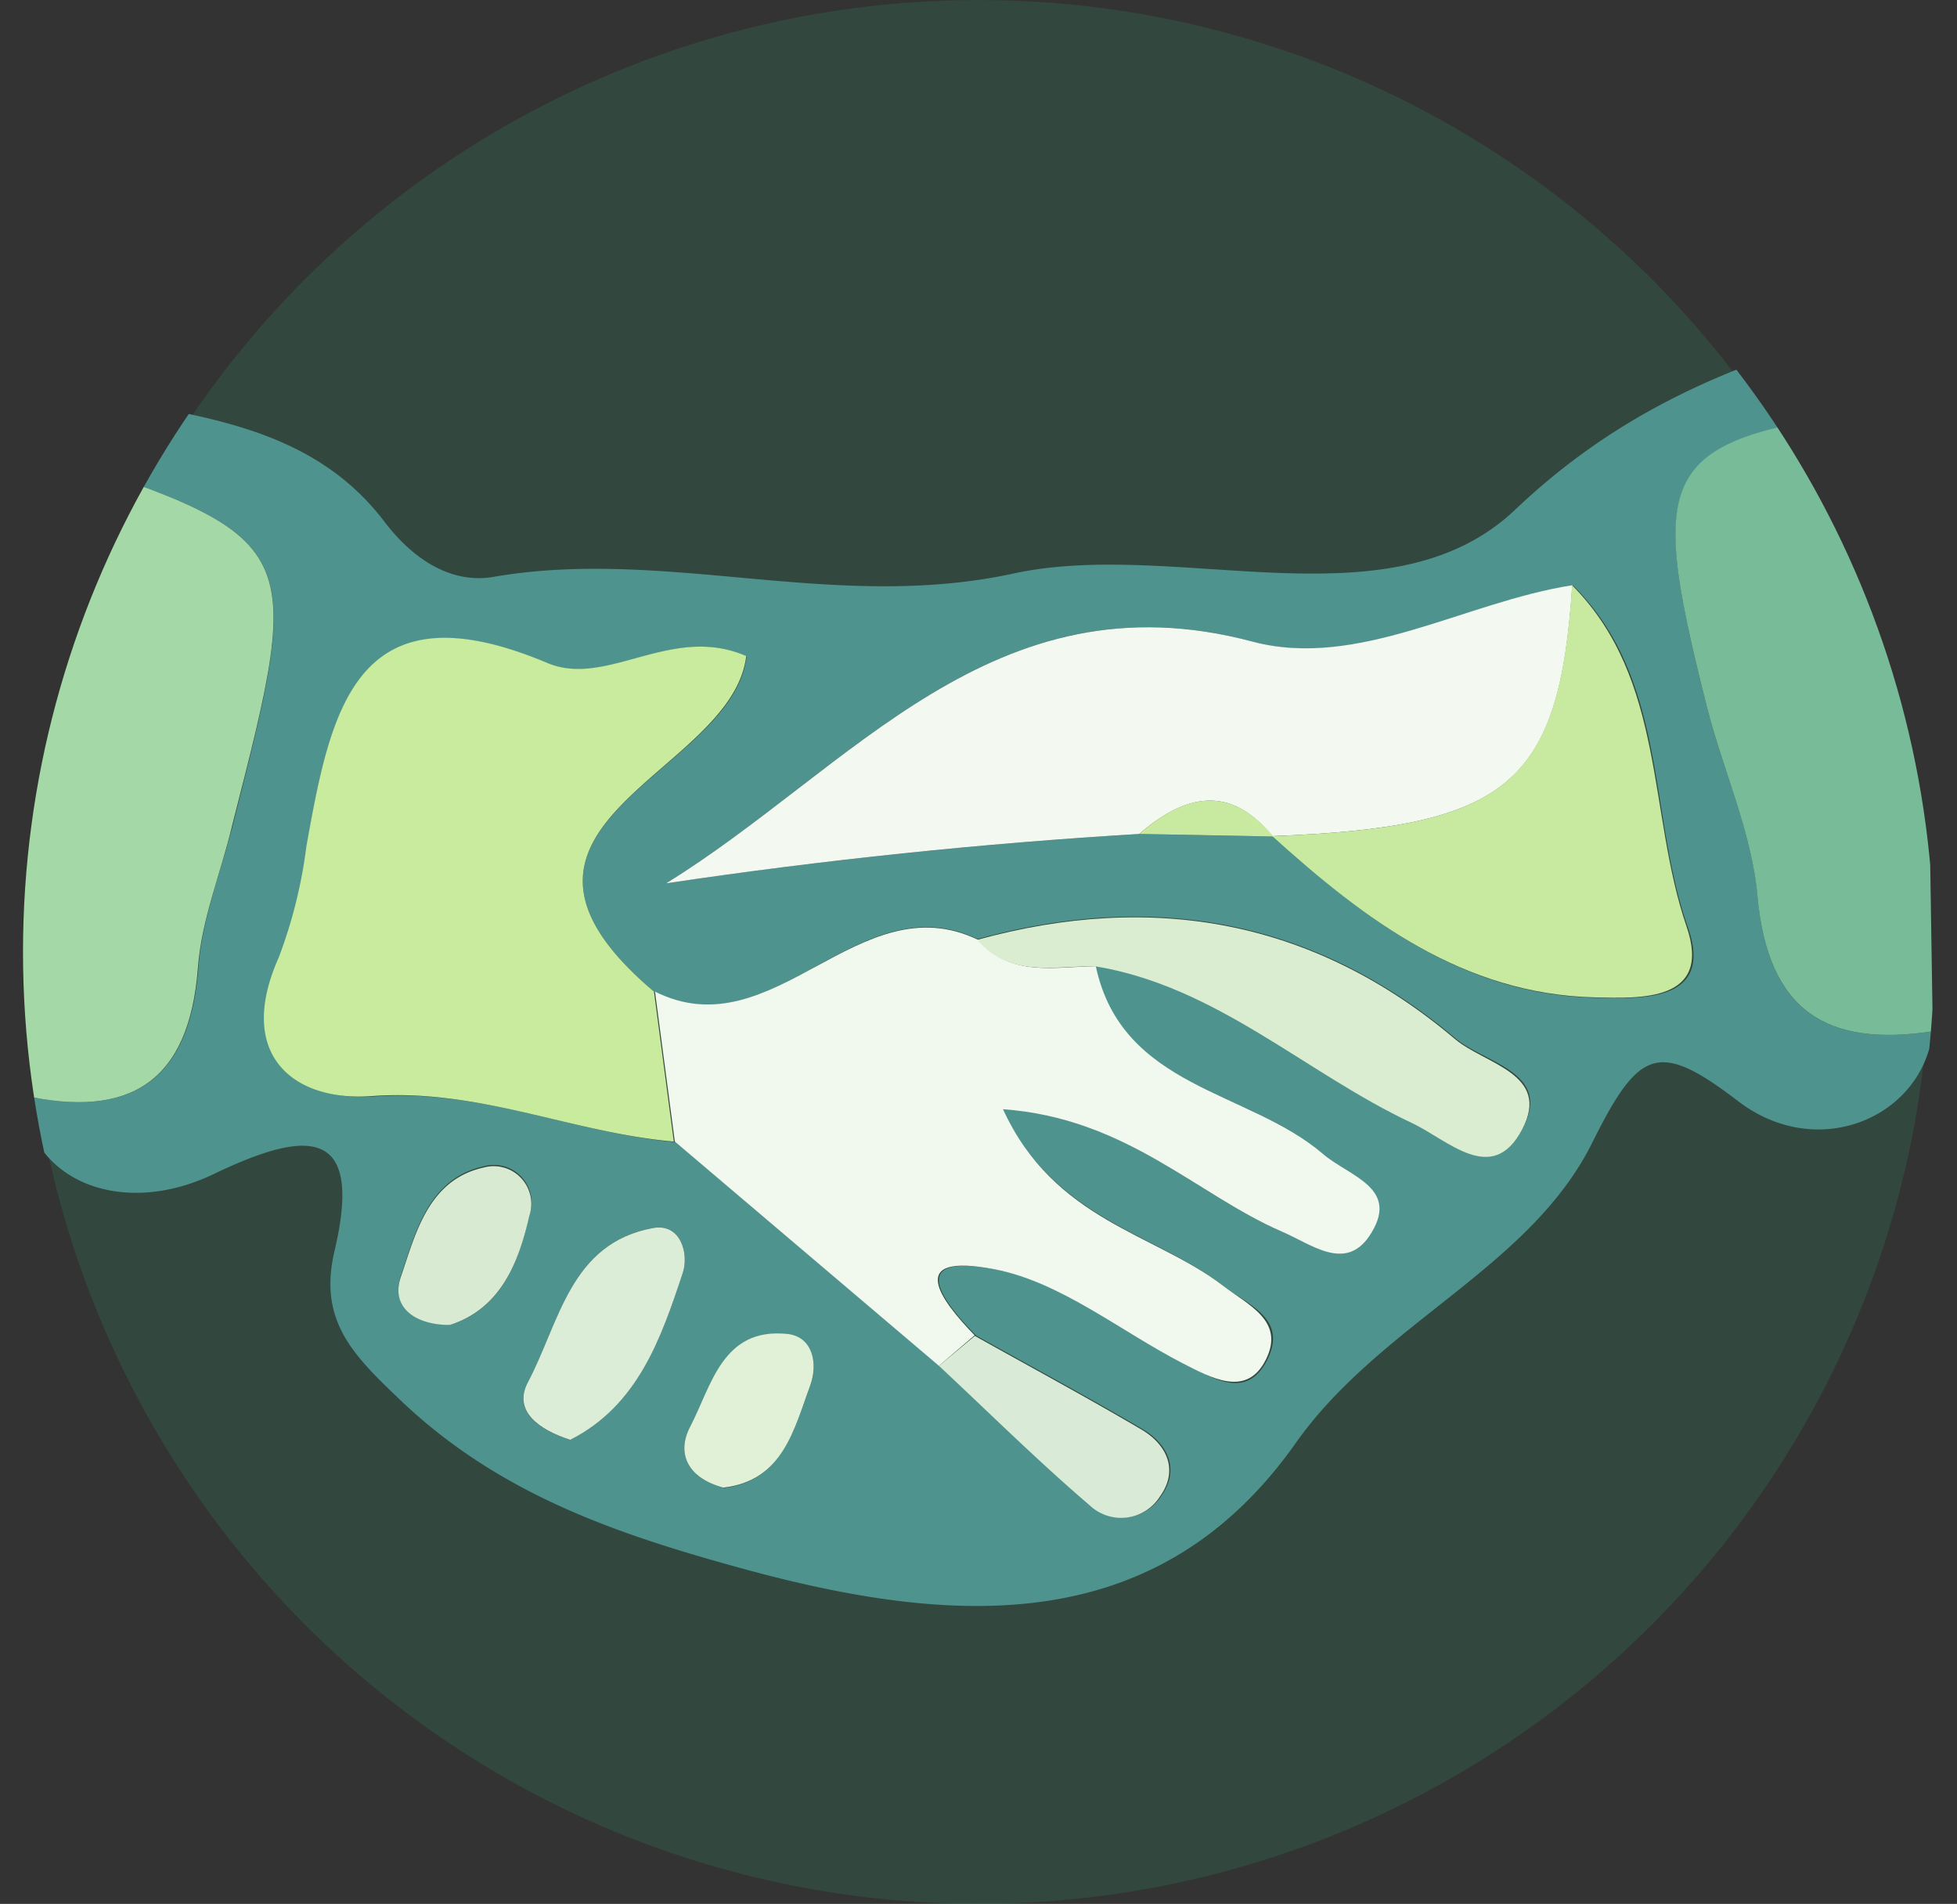 <svg xmlns="http://www.w3.org/2000/svg" xmlns:xlink="http://www.w3.org/1999/xlink" viewBox="0 0 98.69 96"><rect x="0" y="0" width="98.69" height="96" fill="#333333" stroke="none"/><defs><style>.cls-1{fill:none;}.cls-2{opacity:0.2;}.cls-3{fill:#2b9565;}.cls-4{clip-path:url(#clip-path);}.cls-5{fill:#4f938e;}.cls-6{fill:#a4d8a6;}.cls-7{fill:#7b9;}.cls-8{fill:#f1f8ed;}.cls-9{fill:#c8eb9d;}.cls-10{fill:#f3f8f1;}.cls-11{fill:#c7e9a0;}.cls-12{fill:#dbedd1;}.cls-13{fill:#dcedd7;}.cls-14{fill:#d9ebd7;}.cls-15{fill:#d8ebd2;}.cls-16{fill:#e1f1d8;}</style><clipPath id="clip-path" transform="translate(1.16 -0.19)"><circle class="cls-1" cx="48.19" cy="48.19" r="48.19"/></clipPath></defs><g id="Layer_2" data-name="Layer 2"><g id="Layer_1-2" data-name="Layer 1"><g class="cls-2"><circle class="cls-3" cx="49.34" cy="48" r="48"/></g><g class="cls-4"><path class="cls-5" d="M-.07,22.66c-1.42-1.43-1.66-3.76.58-3.16,6.14,1.64,13.37,1.26,17.72,7,1.61,2.11,3.55,3.11,5.48,2.78,8.71-1.51,17.19,1.79,26.23-.17,8.25-1.79,19,2.78,25.32-3.23,5.75-5.46,11.87-7.61,18.56-9.48,5.64-1.57,3.6,1.75,2,4.26-13.38,1.52-14.1,2.51-10.88,15.25.81,3.19,2.26,6.3,2.54,9.52C88,51.21,91,53,96.31,52.19c-.52,4.34-5.78,6.61-9.81,3.53s-5-2.65-7.35,2.06C76,64.15,68.44,66.89,64.15,73c-6.9,9.73-17,9.19-27.4,6.41C30.18,77.63,24.09,75.63,19,70.76c-2.38-2.27-4.13-4-3.28-7.54,1.49-6.34-1.53-6-6-3.88C4.94,61.69.27,59.68,0,55.42c5.39,1.19,8.41-.65,8.85-6.46.18-2.43,1.13-4.8,1.74-7.2C14.26,27.31,14.26,27.31-.07,22.66ZM63.06,42.37l0,0c4.66,4.23,9.62,8,16.26,8.13,2.27.05,6,.25,4.63-3.58-2-5.72-1-12.43-5.77-17.2C72.72,30.57,67.33,34,62,32.54,48.92,29.06,41.74,39,32.43,44.73c8-1.19,15.91-2,23.86-2.49ZM31.82,50.19c-10-8.44,4-10.91,4.67-16.9-3.73-1.67-7,1.6-10,.36-9.73-4.11-11,2.41-12.18,9.24A24.34,24.34,0,0,1,13,48.48c-2.23,5,.84,7.26,4.66,7,5.42-.41,10.14,1.85,15.26,2.3l13.32,11.3c2.53,2.36,5,4.8,7.62,7a2.31,2.31,0,0,0,3.54-.46c.94-1.31.36-2.6-.94-3.37-2.77-1.63-5.6-3.15-8.4-4.72-1.75-1.78-3.55-4.2,1-3.33,3.34.64,6.33,3.11,9.49,4.74,1.43.73,3.16,1.89,4.2-.19S61.79,66,60.49,65c-3.42-2.65-8.46-3.29-11.12-8.91,6.22.45,9.74,4.3,14.06,6.17,1.47.63,3.17,2,4.39.26,1.71-2.46-1-3-2.32-4.18-3.76-3.23-10.13-3.29-11.45-9.46,6.13,1,10.6,5.37,16,7.89,1.85.87,4,3.22,5.56.35s-1.87-3.3-3.38-4.58c-7.12-6-15.21-7.44-24.09-5C42.08,44.66,37.87,53.23,31.82,50.19ZM27.6,72.79c3.38-1.73,4.57-5.09,5.67-8.41.32-.95-.09-2.52-1.49-2.27-4.19.76-4.72,4.8-6.31,7.76C24.68,71.34,26,72.29,27.6,72.79ZM21.52,67c2.58-.8,3.47-3.15,4-5.49A1.9,1.9,0,0,0,23.23,59c-2.78.62-3.42,3.29-4.17,5.5C18.54,66.07,19.76,66.94,21.52,67Zm13.8,8.22c3-.35,3.56-3,4.39-5.18.38-1,.13-2.44-1.18-2.57-3.26-.33-3.81,2.61-4.88,4.67C32.92,73.5,33.55,74.73,35.32,75.2Z" transform="translate(1.16 -0.19)"/><path class="cls-6" d="M-.07,22.66c14.33,4.65,14.33,4.65,10.63,19.1C10,44.16,9,46.53,8.82,49,8.38,54.77,5.36,56.61,0,55.42Q0,39-.07,22.66Z" transform="translate(1.16 -0.19)"/><path class="cls-7" d="M96.31,52.19C91,53,88,51.21,87.47,45.4c-.28-3.22-1.73-6.33-2.54-9.52-3.22-12.74-2.5-13.73,10.88-15.25Q96.07,36.41,96.31,52.19Z" transform="translate(1.16 -0.19)"/><path class="cls-8" d="M46.19,69.06,32.87,57.75l-1-7.56c6,3,10.26-5.53,16.3-2.61,1.65,1.9,3.85,1.35,5.93,1.33,1.32,6.17,7.69,6.23,11.45,9.46,1.33,1.15,4,1.72,2.32,4.18-1.22,1.75-2.92.37-4.39-.26-4.32-1.87-7.84-5.72-14.06-6.17C52,61.74,57.07,62.38,60.49,65c1.3,1,3.16,1.79,2.19,3.74s-2.77.92-4.2.19c-3.16-1.63-6.15-4.1-9.49-4.74-4.53-.87-2.73,1.55-1,3.33Z" transform="translate(1.16 -0.19)"/><path class="cls-9" d="M31.82,50.19l1,7.56c-5.12-.44-9.84-2.7-15.26-2.29-3.82.28-6.89-2-4.66-7a24.34,24.34,0,0,0,1.39-5.59c1.22-6.83,2.45-13.35,12.18-9.24,3,1.24,6.24-2,10-.36C35.78,39.28,21.83,41.75,31.82,50.19Z" transform="translate(1.16 -0.19)"/><path class="cls-10" d="M56.29,42.24c-7.95.48-15.87,1.3-23.86,2.49C41.74,39,48.92,29.06,62,32.54c5.32,1.42,10.71-2,16.13-2.84C77.48,39.75,74.9,41.9,63,42.35l0,0C60.85,39.71,58.58,40.26,56.29,42.24Z" transform="translate(1.16 -0.19)"/><path class="cls-11" d="M63,42.35c11.88-.45,14.46-2.6,15.12-12.65,4.73,4.77,3.81,11.48,5.77,17.2,1.32,3.83-2.36,3.63-4.63,3.58C72.64,50.32,67.68,46.58,63,42.35Z" transform="translate(1.16 -0.19)"/><path class="cls-12" d="M54.05,48.91c-2.08,0-4.28.57-5.93-1.33,8.88-2.45,17-1,24.09,5,1.51,1.28,4.89,1.75,3.38,4.58s-3.71.52-5.56-.35C64.65,54.28,60.18,49.91,54.05,48.91Z" transform="translate(1.16 -0.19)"/><path class="cls-13" d="M27.6,72.79c-1.57-.5-2.92-1.45-2.13-2.92,1.59-3,2.12-7,6.31-7.76,1.4-.25,1.81,1.32,1.49,2.27C32.17,67.7,31,71.06,27.6,72.79Z" transform="translate(1.16 -0.19)"/><path class="cls-14" d="M46.19,69.06,48,67.55c2.8,1.57,5.63,3.09,8.4,4.72,1.3.77,1.88,2.06.94,3.37a2.31,2.31,0,0,1-3.54.46C51.18,73.86,48.72,71.42,46.19,69.06Z" transform="translate(1.16 -0.19)"/><path class="cls-15" d="M21.52,67c-1.76,0-3-.91-2.46-2.44.75-2.21,1.39-4.88,4.17-5.5a1.9,1.9,0,0,1,2.3,2.45C25,63.83,24.1,66.18,21.52,67Z" transform="translate(1.16 -0.19)"/><path class="cls-16" d="M35.32,75.2c-1.77-.47-2.4-1.7-1.67-3.08,1.07-2.06,1.62-5,4.88-4.67,1.31.13,1.56,1.52,1.18,2.57C38.88,72.25,38.34,74.85,35.32,75.2Z" transform="translate(1.16 -0.19)"/><path class="cls-11" d="M56.29,42.24c2.29-2,4.56-2.53,6.77.13Z" transform="translate(1.16 -0.19)"/></g></g></g></svg>